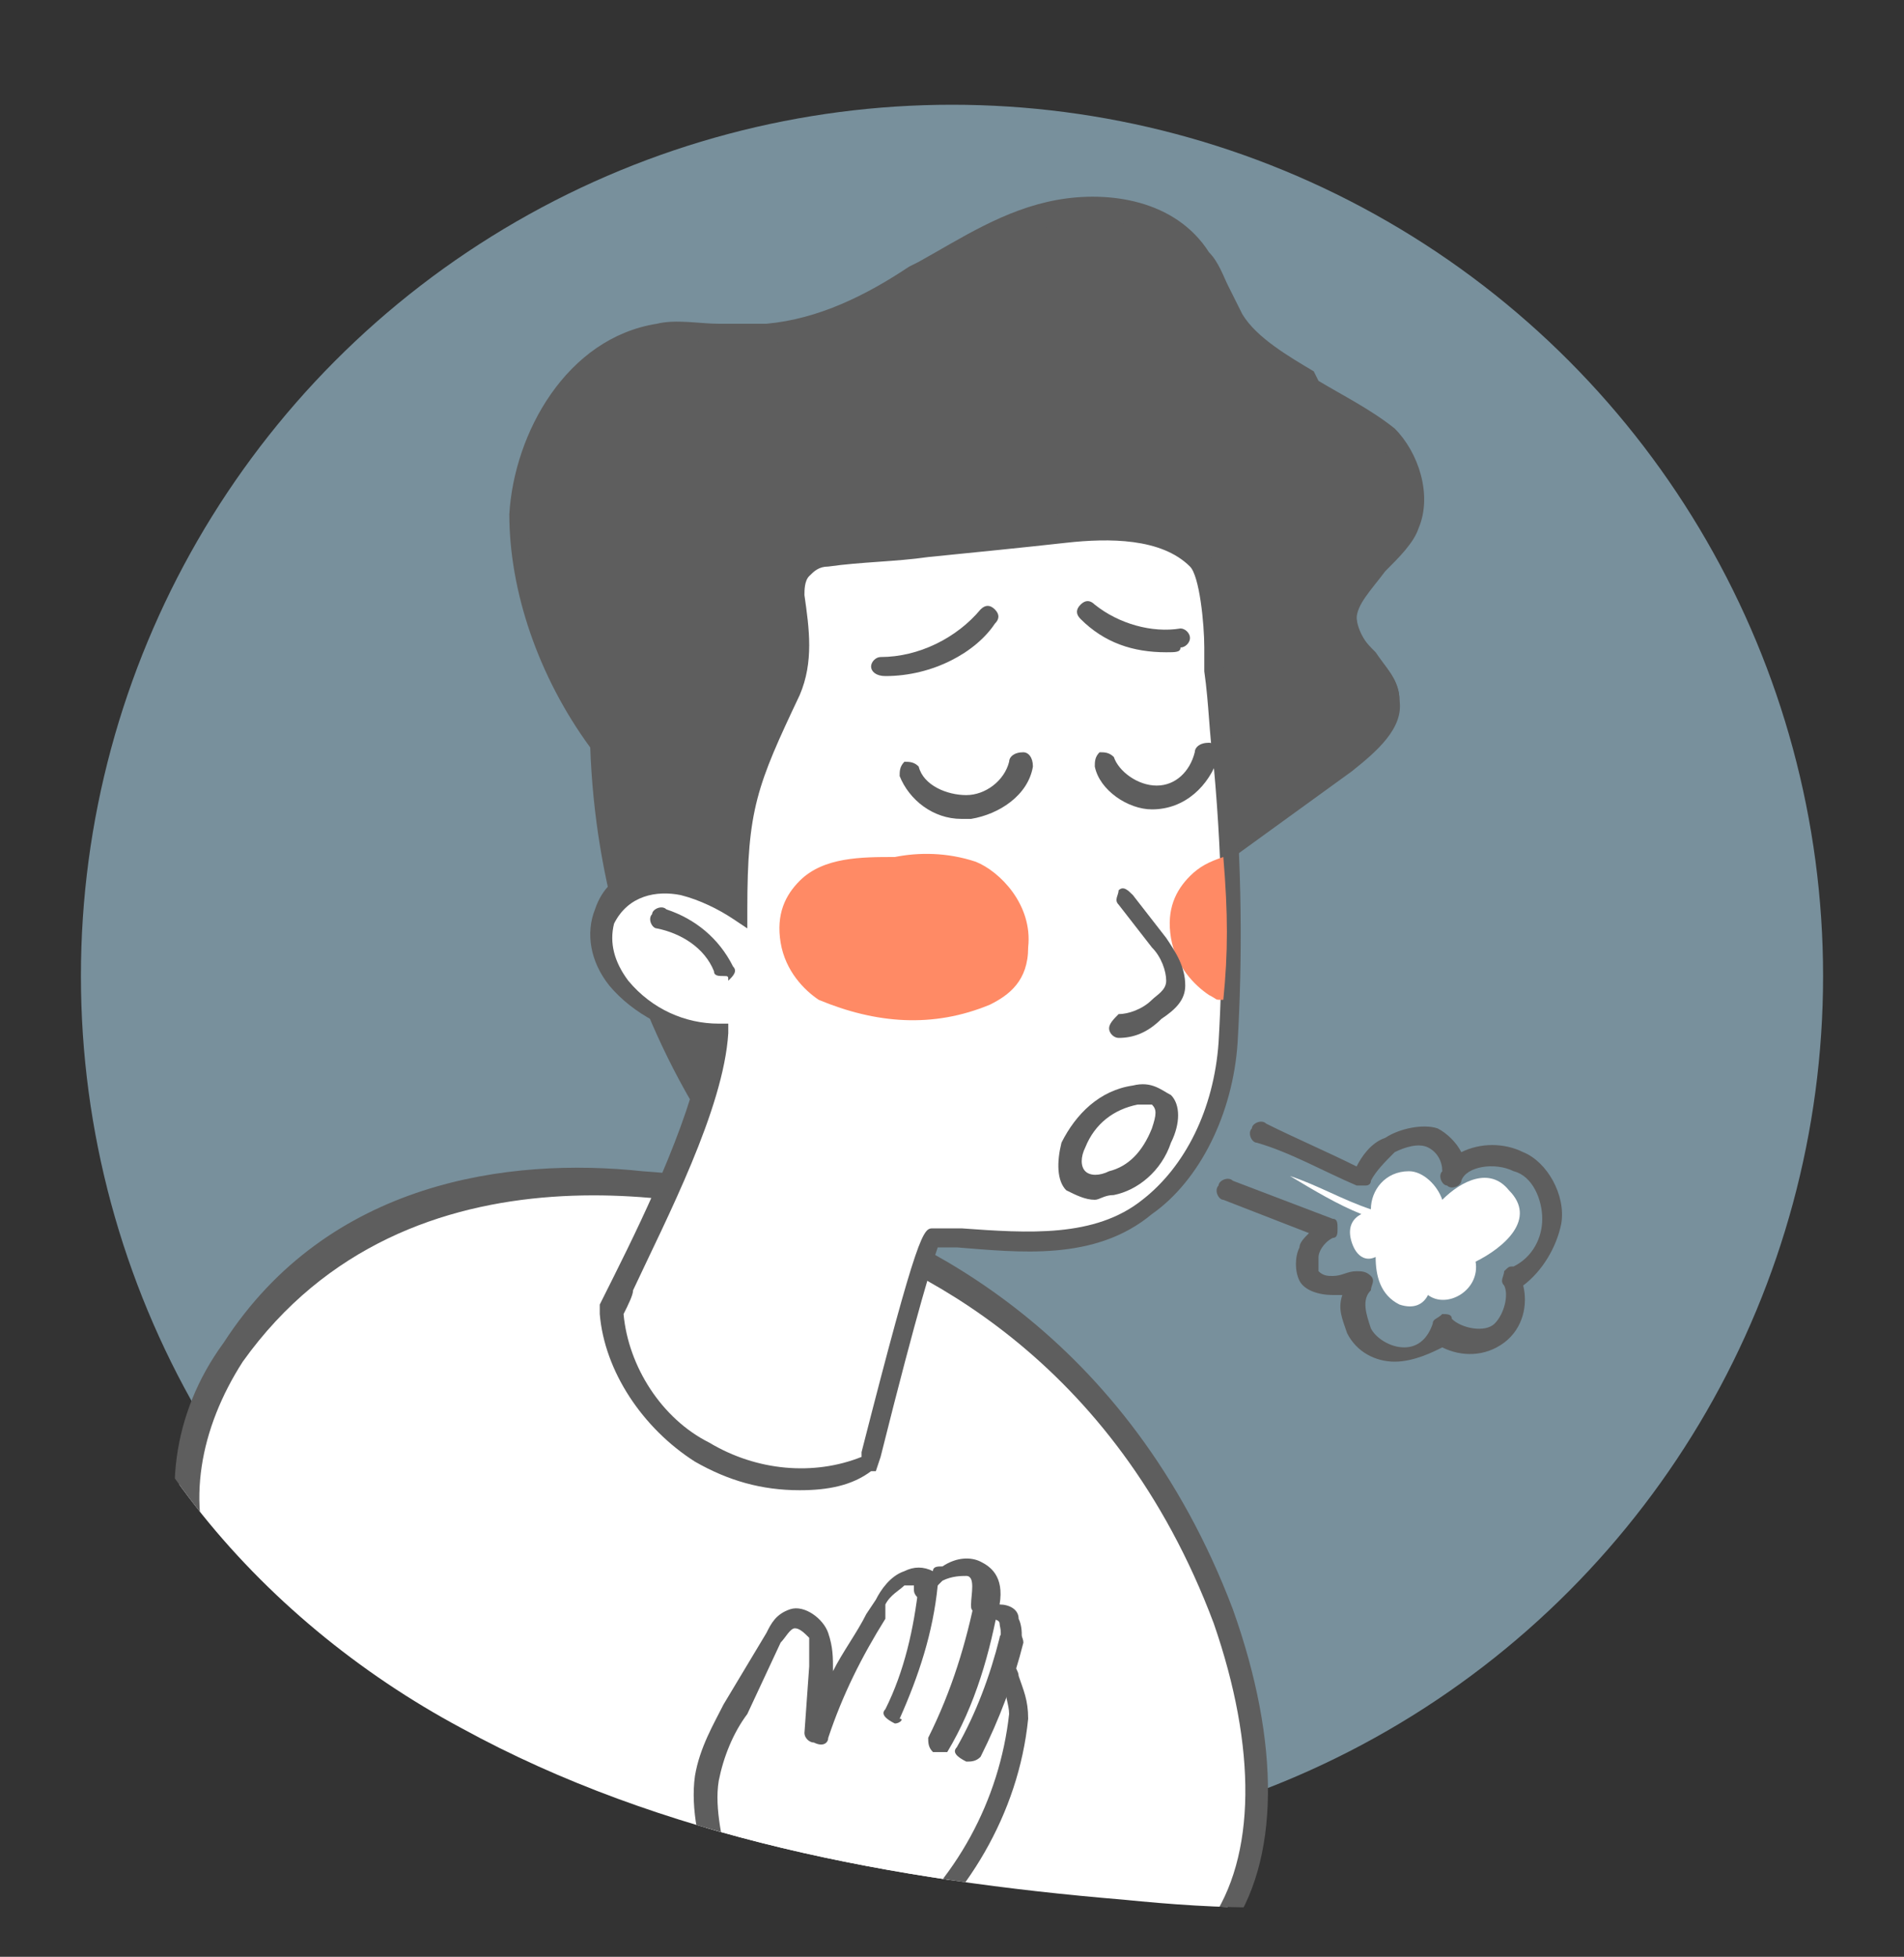 <?xml version="1.0" encoding="utf-8"?>
<!-- Generator: Adobe Illustrator 21.0.0, SVG Export Plug-In . SVG Version: 6.00 Build 0)  -->
<svg version="1.1" id="Camada_1" xmlns="http://www.w3.org/2000/svg" xmlns:xlink="http://www.w3.org/1999/xlink" x="0px" y="0px"
	 viewBox="0 0 40 41.1" style="enable-background:new 0 0 40 41.1;" xml:space="preserve">
<rect x="0" y="0" width="40" height="41.1" fill="#333333" stroke="none"/>
<style type="text/css">
	.st0{fill:#78909C;}
	.st1{clip-path:url(#SVGID_2_);}
	.st2{fill:#FFFFFF;}
	.st3{fill:#5E5E5E;}
	.st4{fill:#FF8A65;}
</style>
<g id="BACKGROUND">
</g>
<g id="OBJECTS">
	<g>
		<g>
			<circle class="st0" cx="20" cy="20.5" r="18.3"/>
			<g>
				<g>
					<defs>
						<path id="SVGID_1_" d="M11.5,2.1C9.8,3.1,8.3,4.7,7.8,6.7c-0.7,2.8,0.5,6-0.8,8.5c-1.2,2.2-4,3.2-5.2,5.4
							c-0.7,1.3-0.8,2.9-0.6,4.4c0.7,4.9,4.2,9,8.5,11.3c4.2,2.3,9.1,3.2,13.9,3.6c2,0.2,4.1,0.3,6.1-0.2c2-0.5,3.8-1.7,5.1-3.4
							c0.6-0.7,1.1-1.6,1.2-2.5c0.3-1.7-0.4-3.3-0.7-5c-0.6-4.9,3.2-9.3,3.6-14.1c0.1-1.4-0.1-2.8-0.5-4.1C38,9.2,37.4,8,36.4,7.1
							C34.5,5.5,32,5.3,29.7,5c-2.6-0.4-4.3-1.5-6.6-2.6C19.8,0.8,14.8,0.5,11.5,2.1z"/>
					</defs>
					<clipPath id="SVGID_2_">
						<use xlink:href="#SVGID_1_"  style="overflow:visible;"/>
					</clipPath>
					<g class="st1">
						<g>
							<path class="st2" d="M4.1,33c0.1,0.3,0.3,0.6,0.4,0.9c2.5,4.2,6,6.3,9.5,7.2c1.9,0.5,3.8,0.7,5.7,0.8
								c1.9,0.1,4.3,0.6,5.8-1.4c1.3-1.7,0.9-4.4,0.1-6.6c-1.8-4.9-5.4-7.4-8.8-8.4c-3.9-1.2-9.1-1.3-12.1,2.9
								C3.9,29.6,3.4,31.3,4.1,33z"/>
							<path class="st3" d="M13.5,24.6c1.5,0.1,2.7,0.4,3.4,0.6c2.4,0.7,6.8,2.8,9,8.6c1,2.8,1,5.3-0.1,6.8
								c-1.4,1.9-3.6,1.7-5.3,1.6c-0.2,0-0.5,0-0.7-0.1c-2.3-0.1-4.1-0.4-5.8-0.8c-4.2-1.1-7.4-3.6-9.6-7.3
								c-0.2-0.3-0.3-0.6-0.4-0.9l0,0c-0.6-1.6-0.4-3.4,0.7-4.9C6.9,24.8,10.7,24.3,13.5,24.6z M18.6,41.6c0.4,0,0.8,0.1,1.2,0.1
								c0.2,0,0.5,0,0.7,0.1c1.8,0.1,3.6,0.3,4.9-1.4c1-1.4,1-3.7,0.1-6.3c-2.1-5.6-6.3-7.6-8.6-8.3c-1.9-0.6-8.3-2.1-11.8,2.8
								c-0.9,1.4-1.2,3-0.6,4.4c0.1,0.3,0.2,0.6,0.4,0.8c2.1,3.6,5.3,6,9.3,7.1C15.4,41.2,16.8,41.4,18.6,41.6z"/>
						</g>
						<g>
							<path class="st3" d="M15,23.4c-1.5-2.3-2.3-5.1-2.4-7.8c-1-1.4-1.7-3.1-1.7-4.8C11,9.1,12.2,7.3,13.9,7
								c0.8-0.1,1.5,0.1,2.3,0c1.1-0.1,2.1-0.6,3.1-1.2c1-0.6,1.9-1.2,3-1.4c1.1-0.2,2.4,0.1,3,1c0.3,0.4,0.4,0.9,0.7,1.4
								c0.4,0.6,1,0.9,1.6,1.2c0.6,0.3,1.2,0.6,1.7,1.1c0.5,0.5,0.7,1.2,0.5,1.9c-0.3,0.8-1.4,1.2-1.3,2c0.1,0.7,0.9,1,0.9,1.7
								c0,0.5-0.4,1-0.9,1.3c-2.3,1.7-4.6,3.4-6.9,5c-0.9,0.7-1.9,1.4-3,1.8C17.4,23.3,16.1,23.8,15,23.4z"/>
							<path class="st3" d="M15.8,23.8c-0.3,0-0.6,0-0.9-0.1l-0.1,0l0-0.1c-1.5-2.4-2.3-5.1-2.4-7.9c-1.1-1.5-1.7-3.3-1.7-4.9
								c0.1-1.7,1.2-3.7,3.1-4c0.4-0.1,0.9,0,1.3,0c0.3,0,0.7,0,1,0c1.1-0.1,2.1-0.6,3-1.2l0.2-0.1c0.9-0.5,1.8-1.1,2.9-1.3
								c1.1-0.2,2.5,0,3.2,1.1c0.2,0.2,0.3,0.5,0.4,0.7c0.1,0.2,0.2,0.4,0.3,0.6c0.3,0.5,1,0.9,1.5,1.2L27.7,8
								c0.5,0.3,1.1,0.6,1.6,1c0.5,0.5,0.8,1.4,0.5,2.1c-0.1,0.3-0.4,0.6-0.7,0.9c-0.3,0.4-0.6,0.7-0.6,1c0,0.3,0.2,0.5,0.4,0.7
								c0.2,0.3,0.5,0.6,0.5,1c0.1,0.6-0.5,1.1-1,1.5l-6.9,5c-0.9,0.7-1.9,1.4-3,1.9C17.7,23.4,16.8,23.8,15.8,23.8z M15.2,23.3
								c1,0.3,2.2-0.2,3.3-0.6c1.1-0.4,2-1.1,2.9-1.8l6.9-5c0.4-0.3,0.8-0.7,0.8-1.1c0-0.3-0.2-0.5-0.4-0.7
								c-0.2-0.3-0.5-0.6-0.5-0.9c-0.1-0.6,0.3-1,0.7-1.4c0.2-0.2,0.5-0.5,0.6-0.7c0.2-0.6,0-1.2-0.4-1.6c-0.4-0.4-0.9-0.7-1.4-0.9
								l-0.2-0.1c-0.6-0.3-1.3-0.7-1.7-1.3c-0.1-0.2-0.2-0.5-0.3-0.7C25.2,6,25.1,5.8,25,5.6c-0.6-0.9-1.8-1.1-2.7-0.9
								c-1,0.2-1.9,0.7-2.7,1.3L19.3,6c-1,0.6-2,1.2-3.2,1.2c-0.4,0-0.7,0-1,0c-0.4,0-0.8-0.1-1.2,0c-1.7,0.2-2.7,2-2.8,3.5
								c-0.1,1.5,0.5,3.3,1.6,4.7l0,0.1l0,0.1C12.9,18.3,13.7,21,15.2,23.3z"/>
						</g>
						<g>
							<path class="st2" d="M25.8,16c0.2,1.9,0.2,3.9,0.1,5.9c-0.1,1.3-0.6,2.7-1.7,3.5c-1.3,1-3,0.7-4.6,0.6
								c-0.2,0-1.2,4.3-1.3,4.8c-1.1,0.5-2.5,0.3-3.5-0.3c-1-0.6-1.8-1.8-1.9-3c0.7-1.4,2.1-4.1,2.3-5.9c-0.8,0-1.6-0.4-2.1-1
								c-0.3-0.4-0.5-0.9-0.3-1.4c0.3-0.7,1-0.9,1.6-0.7c0.4,0.1,0.8,0.3,1.1,0.5c0-2.1,0.2-2.7,1.1-4.6c0.3-0.6,0.2-1.3,0-1.9
								c-0.1-0.4,0.2-0.9,0.7-0.9c1.6-0.1,3.3-0.3,4.9-0.5c1-0.1,2.1-0.1,2.8,0.6c0.3,0.3,0.4,1.8,0.4,2.3
								C25.7,14.7,25.8,15.3,25.8,16z"/>
							<path class="st3" d="M16.8,31.3c-0.8,0-1.5-0.2-2.2-0.6c-1.1-0.7-1.9-1.9-2-3.1l0-0.1l0-0.1c0.1-0.2,0.2-0.4,0.3-0.6
								c0.7-1.4,1.7-3.5,1.9-5c-0.7-0.1-1.5-0.5-2-1.1c-0.4-0.5-0.5-1.1-0.3-1.6c0.3-0.9,1.2-1,1.9-0.9c0.3,0.1,0.6,0.2,0.9,0.4
								c0-1.9,0.3-2.6,1.1-4.3c0.2-0.5,0.1-1.2,0-1.8c0-0.3,0-0.6,0.2-0.8c0.2-0.2,0.4-0.4,0.7-0.4c0.7-0.1,1.4-0.1,2.1-0.2
								c1-0.1,1.9-0.2,2.9-0.3c1-0.1,2.2-0.1,3,0.7c0.3,0.3,0.4,1.1,0.4,2c0,0.2,0,0.3,0,0.5c0.1,0.7,0.2,1.3,0.2,2v0
								c0.2,2.2,0.2,4.2,0.1,5.9c-0.1,1.5-0.8,2.9-1.8,3.6c-1.2,1-2.8,0.8-4.1,0.7c-0.1,0-0.3,0-0.4,0c-0.1,0.3-0.4,1.2-1.2,4.4
								l-0.1,0.3l-0.1,0C17.9,31.2,17.4,31.3,16.8,31.3z M13.1,27.6c0.1,1.1,0.8,2.2,1.8,2.7c1,0.6,2.2,0.7,3.2,0.3l0-0.1
								c1.2-4.7,1.3-4.7,1.5-4.7c0.2,0,0.4,0,0.6,0c1.4,0.1,2.8,0.2,3.8-0.6c0.9-0.7,1.5-1.9,1.6-3.3c0.1-1.7,0.1-3.6-0.1-5.8
								c-0.1-0.7-0.1-1.3-0.2-2c0-0.1,0-0.3,0-0.5c0-0.5-0.1-1.5-0.3-1.7c-0.6-0.6-1.7-0.6-2.6-0.5c-0.9,0.1-1.9,0.2-2.9,0.3
								c-0.7,0.1-1.4,0.1-2.1,0.2c-0.2,0-0.3,0.1-0.4,0.2c-0.1,0.1-0.1,0.3-0.1,0.4c0.1,0.7,0.2,1.4-0.1,2.1
								c-0.9,1.9-1.1,2.4-1.1,4.5l0,0.4l-0.3-0.2c-0.3-0.2-0.7-0.4-1.1-0.5c-0.5-0.1-1.1,0-1.4,0.6c-0.1,0.4,0,0.8,0.3,1.2
								c0.5,0.6,1.2,0.9,1.9,0.9c0,0,0,0,0,0l0.2,0l0,0.2c-0.1,1.6-1.3,3.9-2,5.4C13.3,27.2,13.2,27.4,13.1,27.6z"/>
						</g>
						<g>
							<path class="st3" d="M15.2,20.5c-0.1,0-0.2,0-0.2-0.1c-0.2-0.5-0.7-0.8-1.2-0.9c-0.1,0-0.2-0.2-0.1-0.3
								c0-0.1,0.2-0.2,0.3-0.1c0.6,0.2,1.1,0.6,1.4,1.2c0.1,0.1,0,0.2-0.1,0.3C15.3,20.5,15.3,20.5,15.2,20.5z"/>
						</g>
						<g>
							<path class="st3" d="M20.2,17.2c-0.6,0-1.1-0.4-1.3-0.9c0-0.1,0-0.2,0.1-0.3c0.1,0,0.2,0,0.3,0.1c0.1,0.4,0.6,0.6,1,0.6
								c0.4,0,0.8-0.3,0.9-0.7c0-0.1,0.1-0.2,0.3-0.2c0.1,0,0.2,0.1,0.2,0.3c-0.1,0.6-0.7,1-1.3,1.1C20.2,17.2,20.2,17.2,20.2,17.2z
								"/>
						</g>
						<g>
							<path class="st3" d="M24.2,17c-0.5,0-1.1-0.4-1.2-0.9c0-0.1,0-0.2,0.1-0.3c0.1,0,0.2,0,0.3,0.1c0.1,0.3,0.5,0.6,0.9,0.6
								c0.4,0,0.7-0.3,0.8-0.7c0-0.1,0.1-0.2,0.3-0.2c0.1,0,0.2,0.1,0.2,0.3C25.4,16.5,24.9,17,24.2,17C24.3,17,24.2,17,24.2,17z"/>
						</g>
						<g>
							<path class="st3" d="M18.6,14.2C18.6,14.2,18.6,14.2,18.6,14.2c-0.2,0-0.3-0.1-0.3-0.2c0-0.1,0.1-0.2,0.2-0.2c0,0,0,0,0,0
								c0.8,0,1.6-0.4,2.1-1c0.1-0.1,0.2-0.1,0.3,0c0.1,0.1,0.1,0.2,0,0.3C20.5,13.7,19.6,14.2,18.6,14.2z"/>
						</g>
						<g>
							<path class="st3" d="M24.5,13.7c-0.7,0-1.3-0.2-1.8-0.7c-0.1-0.1-0.1-0.2,0-0.3c0.1-0.1,0.2-0.1,0.3,0
								c0.5,0.4,1.2,0.6,1.8,0.5c0.1,0,0.2,0.1,0.2,0.2c0,0.1-0.1,0.2-0.2,0.2C24.8,13.7,24.7,13.7,24.5,13.7z"/>
						</g>
						<g>
							<path class="st4" d="M16.8,18.5c-0.3,0.3-0.5,0.7-0.4,1.3c0.1,0.6,0.5,1,0.8,1.2c1.2,0.5,2.4,0.6,3.6,0.1
								c0.4-0.2,0.8-0.5,0.8-1.2c0.1-0.9-0.6-1.6-1.1-1.8c-0.6-0.2-1.2-0.2-1.7-0.1C18.1,18,17.3,18,16.8,18.5z"/>
						</g>
						<g>
							<path class="st4" d="M25.7,18c-0.3,0.1-0.5,0.2-0.7,0.4c-0.3,0.3-0.5,0.7-0.4,1.3c0.1,0.6,0.5,1,0.8,1.2
								c0.2,0.1,0.1,0.1,0.3,0.1C25.8,20,25.8,19.2,25.7,18z"/>
						</g>
						<g>
							<path class="st3" d="M23.5,21.8c-0.1,0-0.2-0.1-0.2-0.2c0-0.1,0.1-0.2,0.2-0.3c0.2,0,0.5-0.1,0.7-0.3
								c0.1-0.1,0.3-0.2,0.3-0.4c0-0.2-0.1-0.5-0.3-0.7l-0.7-0.9c-0.1-0.1,0-0.2,0-0.3c0.1-0.1,0.2,0,0.3,0.1l0.7,0.9
								c0.2,0.3,0.4,0.6,0.4,1c0,0.3-0.2,0.5-0.5,0.7C24.1,21.7,23.8,21.8,23.5,21.8C23.5,21.8,23.5,21.8,23.5,21.8z"/>
						</g>
						<g>
							<path class="st3" d="M23,25.2c-0.2,0-0.4-0.1-0.6-0.2c-0.2-0.2-0.2-0.6-0.1-1c0.3-0.6,0.8-1.1,1.5-1.2
								c0.4-0.1,0.6,0.1,0.8,0.2c0.2,0.2,0.2,0.6,0,1c-0.2,0.6-0.7,1-1.2,1.1l0,0C23.2,25.1,23.1,25.2,23,25.2z M23.3,24.9
								L23.3,24.9L23.3,24.9z M24,23.2c-0.1,0-0.1,0-0.1,0c-0.5,0.1-0.9,0.4-1.1,0.9c-0.1,0.2-0.1,0.4,0,0.5c0.1,0.1,0.3,0.1,0.5,0
								l0,0c0.4-0.1,0.7-0.4,0.9-0.9c0.1-0.3,0.1-0.4,0-0.5C24.2,23.2,24.1,23.2,24,23.2z"/>
						</g>
						<g>
							<path class="st3" d="M29.3,28.6c-0.4,0-0.8-0.2-1-0.6c-0.1-0.3-0.2-0.5-0.1-0.8c-0.1,0-0.1,0-0.2,0c-0.3,0-0.6-0.1-0.7-0.3
								c-0.1-0.2-0.1-0.5,0-0.7c0-0.1,0.1-0.2,0.2-0.3l-1.8-0.7c-0.1,0-0.2-0.2-0.1-0.3c0-0.1,0.2-0.2,0.3-0.1l2.1,0.8
								c0.1,0,0.1,0.1,0.1,0.2c0,0.1,0,0.2-0.1,0.2c-0.2,0.1-0.3,0.3-0.3,0.4c0,0.1,0,0.2,0,0.3c0.1,0.1,0.2,0.1,0.3,0.1
								c0.2,0,0.3-0.1,0.5-0.1c0.1,0,0.2,0,0.3,0.1c0.1,0.1,0,0.2,0,0.3c-0.2,0.2-0.1,0.5,0,0.8c0.1,0.2,0.4,0.4,0.7,0.4
								c0.3,0,0.5-0.2,0.6-0.5c0-0.1,0.1-0.1,0.2-0.2c0.1,0,0.2,0,0.2,0.1c0.2,0.2,0.7,0.3,0.9,0.1c0.2-0.2,0.3-0.6,0.2-0.8
								c-0.1-0.1,0-0.2,0-0.3c0.1-0.1,0.1-0.1,0.2-0.1c0.4-0.2,0.6-0.6,0.6-1c0-0.4-0.2-0.9-0.6-1c-0.4-0.2-1-0.1-1.1,0.2
								c0,0.1-0.2,0.2-0.3,0.1c-0.1,0-0.2-0.2-0.1-0.3c0-0.2-0.1-0.4-0.3-0.5c-0.2-0.1-0.5,0-0.7,0.1c-0.2,0.2-0.4,0.4-0.5,0.6
								c0,0.1-0.1,0.1-0.1,0.1c-0.1,0-0.1,0-0.2,0c-0.7-0.3-1.4-0.7-2.1-0.9c-0.1,0-0.2-0.2-0.1-0.3c0-0.1,0.2-0.2,0.3-0.1
								c0.6,0.3,1.3,0.6,1.9,0.9c0.1-0.2,0.3-0.5,0.6-0.6c0.3-0.2,0.8-0.3,1.1-0.2c0.2,0.1,0.4,0.3,0.5,0.5c0.4-0.2,0.9-0.2,1.3,0
								c0.5,0.2,0.9,0.9,0.8,1.5c-0.1,0.5-0.4,1-0.8,1.3c0.1,0.4,0,0.9-0.4,1.2c-0.4,0.3-0.9,0.3-1.3,0.1
								C30.1,28.4,29.7,28.6,29.3,28.6C29.4,28.6,29.3,28.6,29.3,28.6z"/>
						</g>
						<g>
							<path class="st2" d="M15.1,39.4c-0.2-0.7-0.4-1.3-0.3-2c0.1-0.5,0.4-1,0.6-1.5c0.3-0.5,0.6-1,0.9-1.5
								c0.1-0.2,0.2-0.4,0.4-0.4c0.2-0.1,0.4,0.1,0.5,0.3c0.1,0.2,0.1,0.5,0,0.7c0,0.5-0.1,0.9-0.1,1.4c0.3-1,0.9-1.9,1.4-2.8
								c0.1-0.2,0.2-0.4,0.5-0.5c0.2-0.1,0.5,0,0.5,0.2c0.1-0.3,0.6-0.5,0.9-0.4c0.3,0.1,0.3,0.4,0.2,0.9c0.2,0,0.4,0,0.5,0.2
								c0.1,0.2,0,0.5-0.1,0.8c0.1,0.4,0.4,0.8,0.3,1.2c-0.2,1.9-1.2,3.7-2.7,4.9c-0.4,0.3-0.7,0.8-1,1.2c-1-0.1-2-0.4-2.9-0.9
								C15.2,40.7,15.2,39.8,15.1,39.4z"/>
							<path class="st3" d="M17.7,42.2C17.7,42.2,17.7,42.2,17.7,42.2c-1.2-0.1-2.1-0.4-3-1c-0.1,0-0.1-0.1-0.1-0.2
								c0-0.1,0-0.1,0.1-0.2c0.2-0.3,0.3-1,0.2-1.4l0,0c-0.2-0.6-0.4-1.4-0.3-2.1c0.1-0.6,0.4-1.1,0.6-1.5l0.9-1.5
								c0.1-0.2,0.2-0.4,0.5-0.5c0.3-0.1,0.7,0.2,0.8,0.5c0.1,0.3,0.1,0.5,0.1,0.8c0.2-0.4,0.5-0.8,0.7-1.2l0.2-0.3
								c0.1-0.2,0.3-0.5,0.6-0.6c0.2-0.1,0.4-0.1,0.6,0c0,0,0,0,0,0c0-0.1,0.1-0.1,0.2-0.1c0.3-0.2,0.6-0.2,0.8-0.1
								c0.2,0.1,0.5,0.3,0.4,0.9c0.2,0,0.4,0.1,0.4,0.3c0.1,0.2,0.1,0.6-0.1,0.9c0,0.1,0.1,0.2,0.1,0.3c0.1,0.3,0.2,0.5,0.2,0.9
								c-0.2,2-1.3,3.8-2.8,5c-0.2,0.2-0.4,0.5-0.6,0.7c-0.1,0.1-0.2,0.3-0.3,0.4C17.9,42.2,17.8,42.2,17.7,42.2z M15.2,41
								c0.7,0.4,1.5,0.7,2.5,0.8c0.1-0.1,0.2-0.2,0.2-0.3c0.2-0.3,0.4-0.6,0.7-0.8c1.5-1.2,2.4-2.9,2.6-4.7c0-0.2-0.1-0.4-0.1-0.7
								c-0.1-0.1-0.1-0.3-0.2-0.4c0,0,0-0.1,0-0.1c0.2-0.5,0.1-0.6,0.1-0.7c0-0.1-0.2-0.1-0.3-0.1c-0.1,0-0.2,0-0.2-0.1
								c-0.1-0.1-0.1-0.1-0.1-0.2c0-0.2,0.1-0.6-0.1-0.6c-0.1,0-0.3,0-0.5,0.1c-0.1,0.1-0.1,0.1-0.2,0.2c0,0.1-0.1,0.2-0.2,0.2
								c-0.1,0-0.2-0.1-0.2-0.2c0,0,0,0,0-0.1c-0.1,0-0.1,0-0.2,0c-0.1,0.1-0.3,0.2-0.4,0.4L18.6,34c-0.5,0.8-0.9,1.6-1.2,2.5
								c0,0.1-0.1,0.2-0.3,0.1c-0.1,0-0.2-0.1-0.2-0.2l0.1-1.4c0-0.2,0-0.4,0-0.6c-0.1-0.1-0.2-0.2-0.3-0.2c-0.1,0-0.2,0.2-0.3,0.3
								L15.7,36c-0.3,0.4-0.5,0.9-0.6,1.4c-0.1,0.6,0.1,1.3,0.2,1.9l0,0C15.4,39.8,15.4,40.5,15.2,41z"/>
						</g>
						<g>
							<path class="st3" d="M18.8,36.2C18.8,36.2,18.8,36.2,18.8,36.2c-0.2-0.1-0.3-0.2-0.2-0.3c0.4-0.8,0.6-1.7,0.7-2.6
								c0-0.1,0.1-0.2,0.2-0.2c0.1,0,0.2,0.1,0.2,0.2c-0.1,1-0.4,1.9-0.8,2.8C19,36.1,18.9,36.2,18.8,36.2z"/>
						</g>
						<g>
							<path class="st3" d="M19.7,36.8c0,0-0.1,0-0.1,0c-0.1-0.1-0.1-0.2-0.1-0.3c0.5-1,0.8-2,1-3c0-0.1,0.1-0.2,0.3-0.2
								c0.1,0,0.2,0.1,0.2,0.3c-0.2,1.1-0.5,2.2-1.1,3.2C19.8,36.8,19.8,36.8,19.7,36.8z"/>
						</g>
						<g>
							<path class="st3" d="M20.3,37C20.3,37,20.3,37,20.3,37c-0.2-0.1-0.3-0.2-0.2-0.3c0.4-0.7,0.7-1.5,0.9-2.3
								c0-0.1,0.2-0.2,0.3-0.2c0.1,0,0.2,0.2,0.2,0.3c-0.2,0.8-0.5,1.6-0.9,2.4C20.5,37,20.4,37,20.3,37z"/>
						</g>
					</g>
				</g>
			</g>
			<path class="st2" d="M31.7,25c-0.4-0.5-1-0.2-1.4,0.2c-0.1-0.3-0.4-0.6-0.7-0.6c-0.5,0-0.8,0.4-0.8,0.8c-0.6-0.2-1.1-0.5-1.7-0.7
				c0,0,0,0,0,0c0.5,0.3,1,0.6,1.5,0.8c-0.2,0.1-0.3,0.3-0.2,0.6c0.1,0.3,0.3,0.4,0.5,0.3c0,0.4,0.1,0.8,0.5,1
				c0.3,0.1,0.5,0,0.6-0.2c0.4,0.3,1.1-0.1,1-0.7C31.6,26.2,32.3,25.6,31.7,25z"/>
		</g>
	</g>
</g>
</svg>

